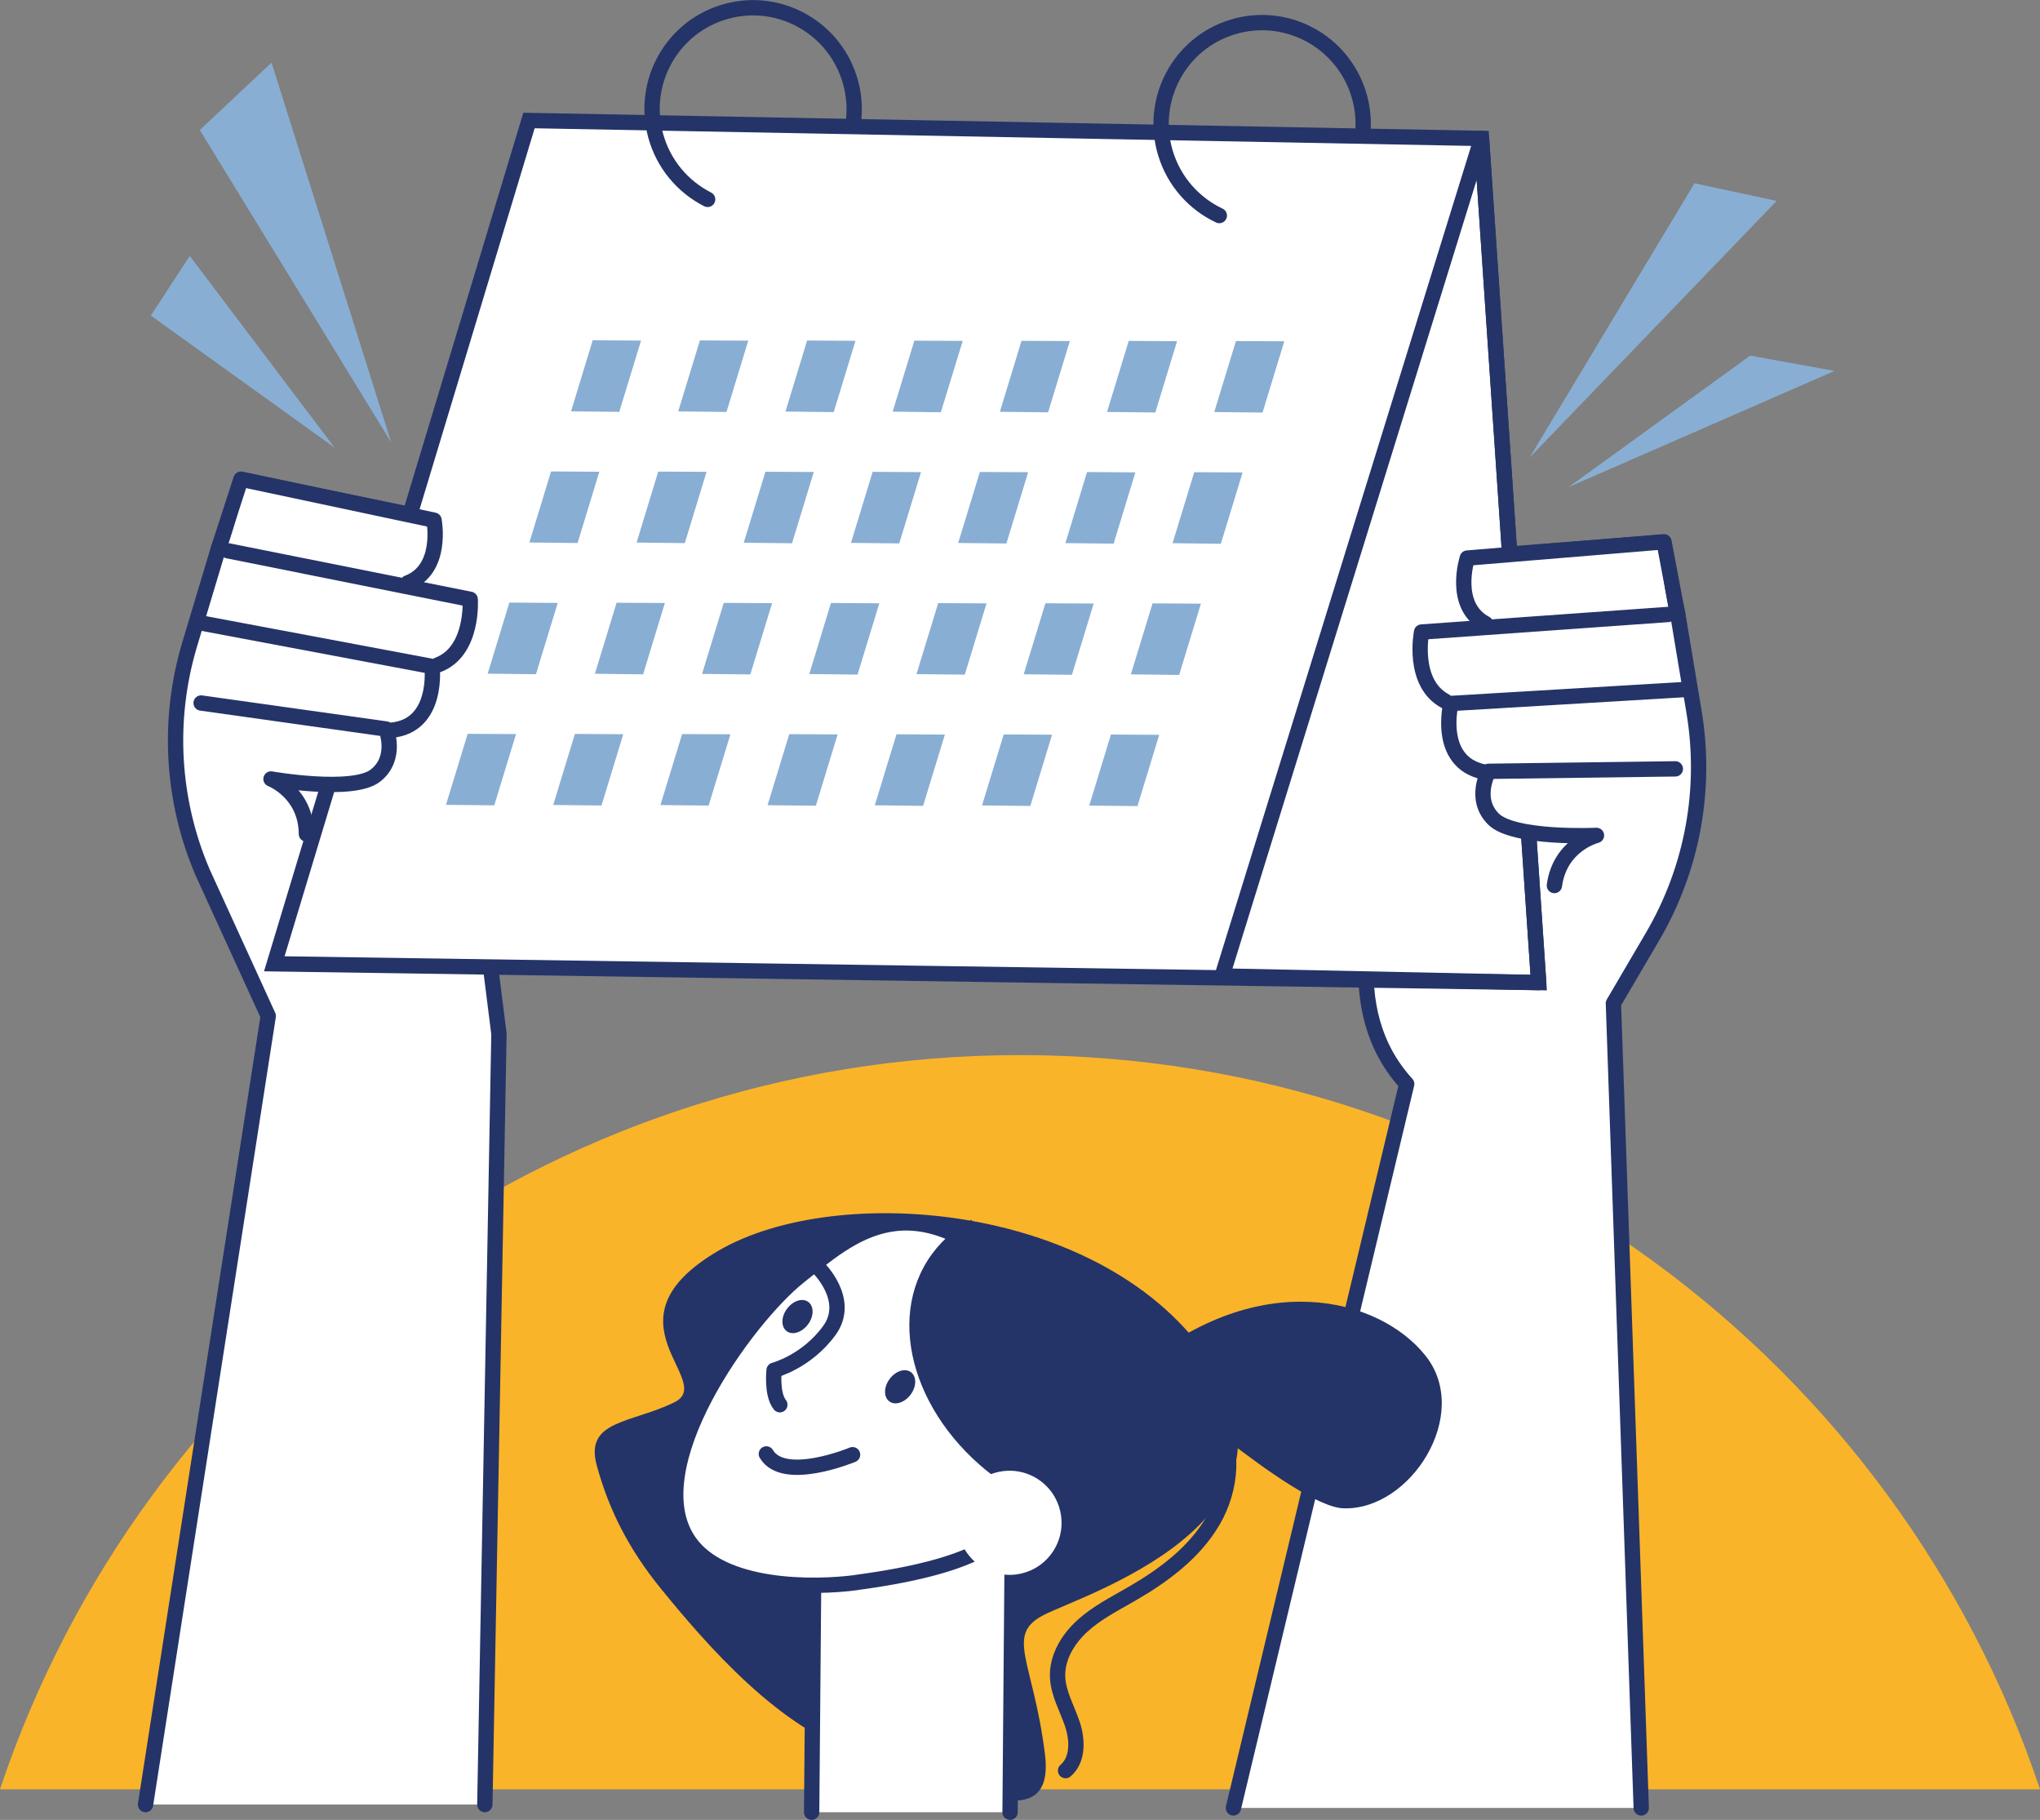 <?xml version="1.0" encoding="UTF-8"?><svg id="Layer_2" xmlns="http://www.w3.org/2000/svg" viewBox="0 0 266.17 237.41"><rect x="0" y="0" width="266.17" height="237.41" fill="#808080" stroke="none"/><defs><style>.cls-1{fill:#fab429;}.cls-1,.cls-2,.cls-3,.cls-4{stroke-width:0px;}.cls-2{fill:#89aed3;}.cls-5,.cls-6,.cls-7{stroke-linejoin:round;}.cls-5,.cls-6,.cls-7,.cls-8{stroke:#243468;stroke-width:2px;}.cls-5,.cls-7{stroke-linecap:round;}.cls-5,.cls-8,.cls-3{fill:#fff;}.cls-6,.cls-7{fill:none;}.cls-8{stroke-miterlimit:10;}.cls-4{fill:#243468;}</style></defs><g id="Layer_2-2"><path class="cls-1" d="M266.17,233.42c-18.61-55.66-71.16-95.78-133.08-95.78S18.61,177.76,0,233.42h266.17Z"/><path class="cls-5" d="M63.26,235.41l1.84-100.54-8.44-67.1-24.94-5.16-3.27,9.12-3.69,12.29c-2.95,9.81-2.36,20.35,1.67,29.77l8.57,18.75-16.01,102.87"/><path class="cls-5" d="M160.93,235.85l22.61-94.44c-8.87-9.75-4.88-23.5-.86-36.78l8.76-31.92,25.39-1.97,2.09,9.46,2.11,12.66c1.69,10.11-.23,20.48-5.41,29.32l-5.11,8.71,3.63,104.96"/><polygon class="cls-8" points="69.02 15.72 193.3 18.06 200.76 128.18 35.79 125.73 69.02 15.72"/><polygon class="cls-6" points="193.3 18.06 200.76 128.18 159.46 127.32 193.3 18.06"/><path class="cls-7" d="M92.33,26.01c-3.22-1.64-5.77-4.58-6.79-8.35-1.9-7.05,2.25-14.3,9.28-16.19,7.03-1.9,14.27,2.28,16.17,9.32.48,1.76.57,3.54.34,5.24"/><path class="cls-7" d="M159.09,28.12c-3.27-1.54-5.9-4.42-7.03-8.16-2.1-6.99,1.84-14.36,8.81-16.45,6.97-2.1,14.33,1.87,16.43,8.85.53,1.75.67,3.52.49,5.22"/><polygon class="cls-2" points="74.51 53.66 77.33 44.39 83.64 44.43 80.8 53.73 74.51 53.66"/><polygon class="cls-2" points="88.49 53.67 91.32 44.41 97.63 44.44 94.79 53.74 88.49 53.67"/><polygon class="cls-2" points="102.48 53.69 105.31 44.42 111.62 44.46 108.78 53.76 102.48 53.69"/><polygon class="cls-2" points="116.47 53.7 119.3 44.44 125.61 44.47 122.76 53.78 116.47 53.7"/><polygon class="cls-2" points="130.46 53.72 133.28 44.46 139.59 44.49 136.75 53.79 130.46 53.72"/><polygon class="cls-2" points="144.44 53.74 147.27 44.47 153.58 44.51 150.74 53.81 144.44 53.74"/><polygon class="cls-2" points="158.43 53.75 161.26 44.49 167.57 44.52 164.73 53.82 158.43 53.75"/><polygon class="cls-2" points="69.07 70.77 71.9 61.5 78.2 61.54 75.36 70.84 69.07 70.77"/><polygon class="cls-2" points="83.06 70.78 85.88 61.52 92.19 61.55 89.35 70.85 83.06 70.78"/><polygon class="cls-2" points="97.04 70.8 99.87 61.54 106.18 61.57 103.34 70.87 97.04 70.8"/><polygon class="cls-2" points="111.03 70.82 113.86 61.55 120.17 61.59 117.33 70.89 111.03 70.82"/><polygon class="cls-2" points="125.02 70.83 127.85 61.57 134.15 61.6 131.31 70.9 125.02 70.83"/><polygon class="cls-2" points="139.01 70.85 141.83 61.58 148.14 61.62 145.3 70.92 139.01 70.85"/><polygon class="cls-2" points="152.99 70.86 155.82 61.6 162.13 61.63 159.29 70.94 152.99 70.86"/><polygon class="cls-2" points="63.63 87.88 66.46 78.61 72.77 78.65 69.93 87.95 63.63 87.88"/><polygon class="cls-2" points="77.62 87.89 80.45 78.63 86.75 78.66 83.91 87.97 77.62 87.89"/><polygon class="cls-2" points="91.6 87.91 94.43 78.65 100.74 78.68 97.9 87.98 91.6 87.91"/><polygon class="cls-2" points="105.59 87.93 108.42 78.66 114.73 78.7 111.89 88 105.59 87.93"/><polygon class="cls-2" points="119.58 87.94 122.41 78.68 128.72 78.71 125.88 88.01 119.58 87.94"/><polygon class="cls-2" points="133.57 87.96 136.4 78.7 142.7 78.73 139.86 88.03 133.57 87.96"/><polygon class="cls-2" points="147.55 87.97 150.38 78.71 156.69 78.75 153.85 88.05 147.55 87.97"/><polygon class="cls-2" points="58.19 104.99 61.02 95.73 67.33 95.76 64.49 105.06 58.19 104.99"/><polygon class="cls-2" points="72.18 105.01 75.01 95.74 81.32 95.78 78.48 105.08 72.18 105.01"/><polygon class="cls-2" points="86.17 105.02 89 95.76 95.3 95.79 92.46 105.09 86.17 105.02"/><polygon class="cls-2" points="100.15 105.04 102.98 95.77 109.29 95.81 106.45 105.11 100.15 105.04"/><polygon class="cls-2" points="114.14 105.05 116.97 95.79 123.28 95.83 120.44 105.13 114.14 105.05"/><polygon class="cls-2" points="128.13 105.07 130.96 95.81 137.27 95.84 134.43 105.14 128.13 105.07"/><polygon class="cls-2" points="142.12 105.09 144.95 95.82 151.25 95.86 148.41 105.16 142.12 105.09"/><path class="cls-3" d="M219.66,106.84c1.33-7.4-1.65-25.48-1.78-26.24l-1.46-8.9c-.09-.56-.58-.95-1.12-.89l-22.82,2.35c-.43.04-.8.35-.94.78-.61,1.89-1.02,5.48.8,7.86l-5.29.48c-.48.04-.88.42-.98.92-.06.29-1.38,7.08,3.11,9.58-.2,1.38-.36,3.99.83,6.04.7,1.21,1.76,2.03,3.12,2.47-.43,1.64-.45,3.87,1.2,5.64,1.61,1.72,8.64,2.27,11.81,2.33-1,1.09-3.37,4.1-3.46,6.37-.03.66,15.54-.68,17-8.8Z"/><path class="cls-7" d="M217.64,80.16l-32.16,2.29s-1.33,6.66,3.08,9.01"/><path class="cls-7" d="M193.83,81.35c-4.41-2.35-2.38-8.55-2.38-8.55l25.66-2.12,1.8,9.52"/><path class="cls-7" d="M219.87,89.95l-30.56,1.82s-1.9,7.58,4.23,8.92"/><path class="cls-7" d="M218.59,100.3l-24.36.32s-2.02,3.55.61,6.21,13.46,2.15,13.46,2.15c0,0-4.76,1.17-5.49,6.54"/><path class="cls-3" d="M24.36,98.07c-.39-7.51,4.85-25.06,5.07-25.8l2.58-8.64c.16-.55.69-.87,1.22-.75l22.34,5.21c.42.1.74.45.83.9.37,1.95.32,5.57-1.78,7.7l5.19,1.15c.47.1.82.53.86,1.03.02.29.48,7.19-4.29,9.12.03,1.39-.15,4-1.58,5.89-.85,1.11-2,1.79-3.41,2.05.22,1.68-.04,3.9-1.9,5.44-1.82,1.51-8.85,1.16-12.01.82.86,1.21,2.83,4.49,2.63,6.76-.06.66-15.33-2.63-15.75-10.87Z"/><path class="cls-7" d="M29.73,71.85l31.62,6.33s.48,6.77-4.19,8.55"/><path class="cls-7" d="M53.19,76.04c4.68-1.77,3.44-8.18,3.44-8.18l-25.19-5.35-2.99,9.22"/><path class="cls-7" d="M26.28,81.28l30.09,5.66s.93,7.75-5.32,8.32"/><path class="cls-7" d="M26.24,91.71l24.13,3.39s1.56,3.77-1.39,6.08c-2.95,2.31-13.62.44-13.62.44,0,0,4.58,1.76,4.62,7.18"/><path class="cls-4" d="M86.19,207.19c5.72,7.04,15.82,18.84,26.28,21.59,10.45,2.74,25.39,12.24,23.87.05s-5.25-15.53-.16-18.15,35.48-12.07,21.9-32.91c-13.58-20.83-48.82-23.72-64.38-14.59-15.56,9.13-.09,17.02-5.74,19.77-5.65,2.75-11.71,2.31-10.1,8.21,1.61,5.9,4.23,10.99,8.34,16.04Z"/><polyline class="cls-5" points="105.9 236.41 106.31 188.53 132.19 188.05 131.79 236.41"/><path class="cls-4" d="M148.64,178.31s20.26,18.19,26.6,18.45c8.78.36,16.83-12.28,10.76-19.9s-21.7-11.59-37.35,1.45Z"/><path class="cls-5" d="M111.73,206.45c-5.56.74-17.43.87-21.78-5.3-6.76-9.58,7.38-29.11,14.31-34.63,6.93-5.52,14.69-12.84,28.91.74,14.22,13.58-.65,14.11-.65,14.11,0,0-4.09,5.53-2.85,8.5,1.24,2.98,11.63,12.65-17.95,16.57Z"/><path class="cls-7" d="M106.62,165.21s4.56,4.3,1.58,8.37c-2.98,4.08-7.2,5.17-7.2,5.17,0,0-.35,3.11.75,4.5"/><path class="cls-7" d="M99.99,189.67c2.27,3.85,11.25.1,11.25.1"/><path class="cls-4" d="M116.07,179.9c.78-1.06,2.02-1.46,2.78-.9.76.56.75,1.87-.03,2.92s-2.02,1.46-2.78.9c-.76-.56-.75-1.87.03-2.92Z"/><path class="cls-4" d="M102.68,170.74c.78-1.06,2.02-1.46,2.78-.9.76.56.75,1.87-.03,2.92s-2.02,1.46-2.78.9c-.76-.56-.75-1.87.03-2.92Z"/><path class="cls-4" d="M139.71,196.43c-.23.36-.47.7-.73,1.04-2.43-.79-4.85-1.91-7.17-3.39-11.65-7.41-16.47-20.69-10.77-29.67,1.43-2.24,3.38-4.01,5.68-5.27,13.26,12.87,18.99,27.84,12.99,37.29Z"/><path class="cls-3" d="M125.98,195.01c-2.01,3.17-1.08,7.36,2.09,9.38,3.17,2.01,7.36,1.08,9.38-2.09,2.01-3.17,1.08-7.36-2.09-9.38-3.17-2.01-7.36-1.08-9.38,2.09Z"/><path class="cls-7" d="M158.46,184.66c2.74,3.97,2.25,9.54-.18,13.71s-6.46,7.16-10.64,9.57c-2.21,1.28-4.52,2.44-6.41,4.16s-3.34,4.12-3.24,6.67c.09,2.16,1.25,4.11,1.94,6.17.68,2.05.75,4.64-.9,6.04"/><polygon class="cls-2" points="199.57 59.7 221.09 23.91 231.81 26.21 199.57 59.7"/><polygon class="cls-2" points="204.69 63.53 228.36 46.39 239.36 48.39 204.69 63.53"/><polygon class="cls-2" points="51.04 57.71 26.07 16.96 35.43 8.17 51.04 57.71"/><polygon class="cls-2" points="43.65 58.39 19.68 41.17 24.76 33.39 43.65 58.39"/></g></svg>